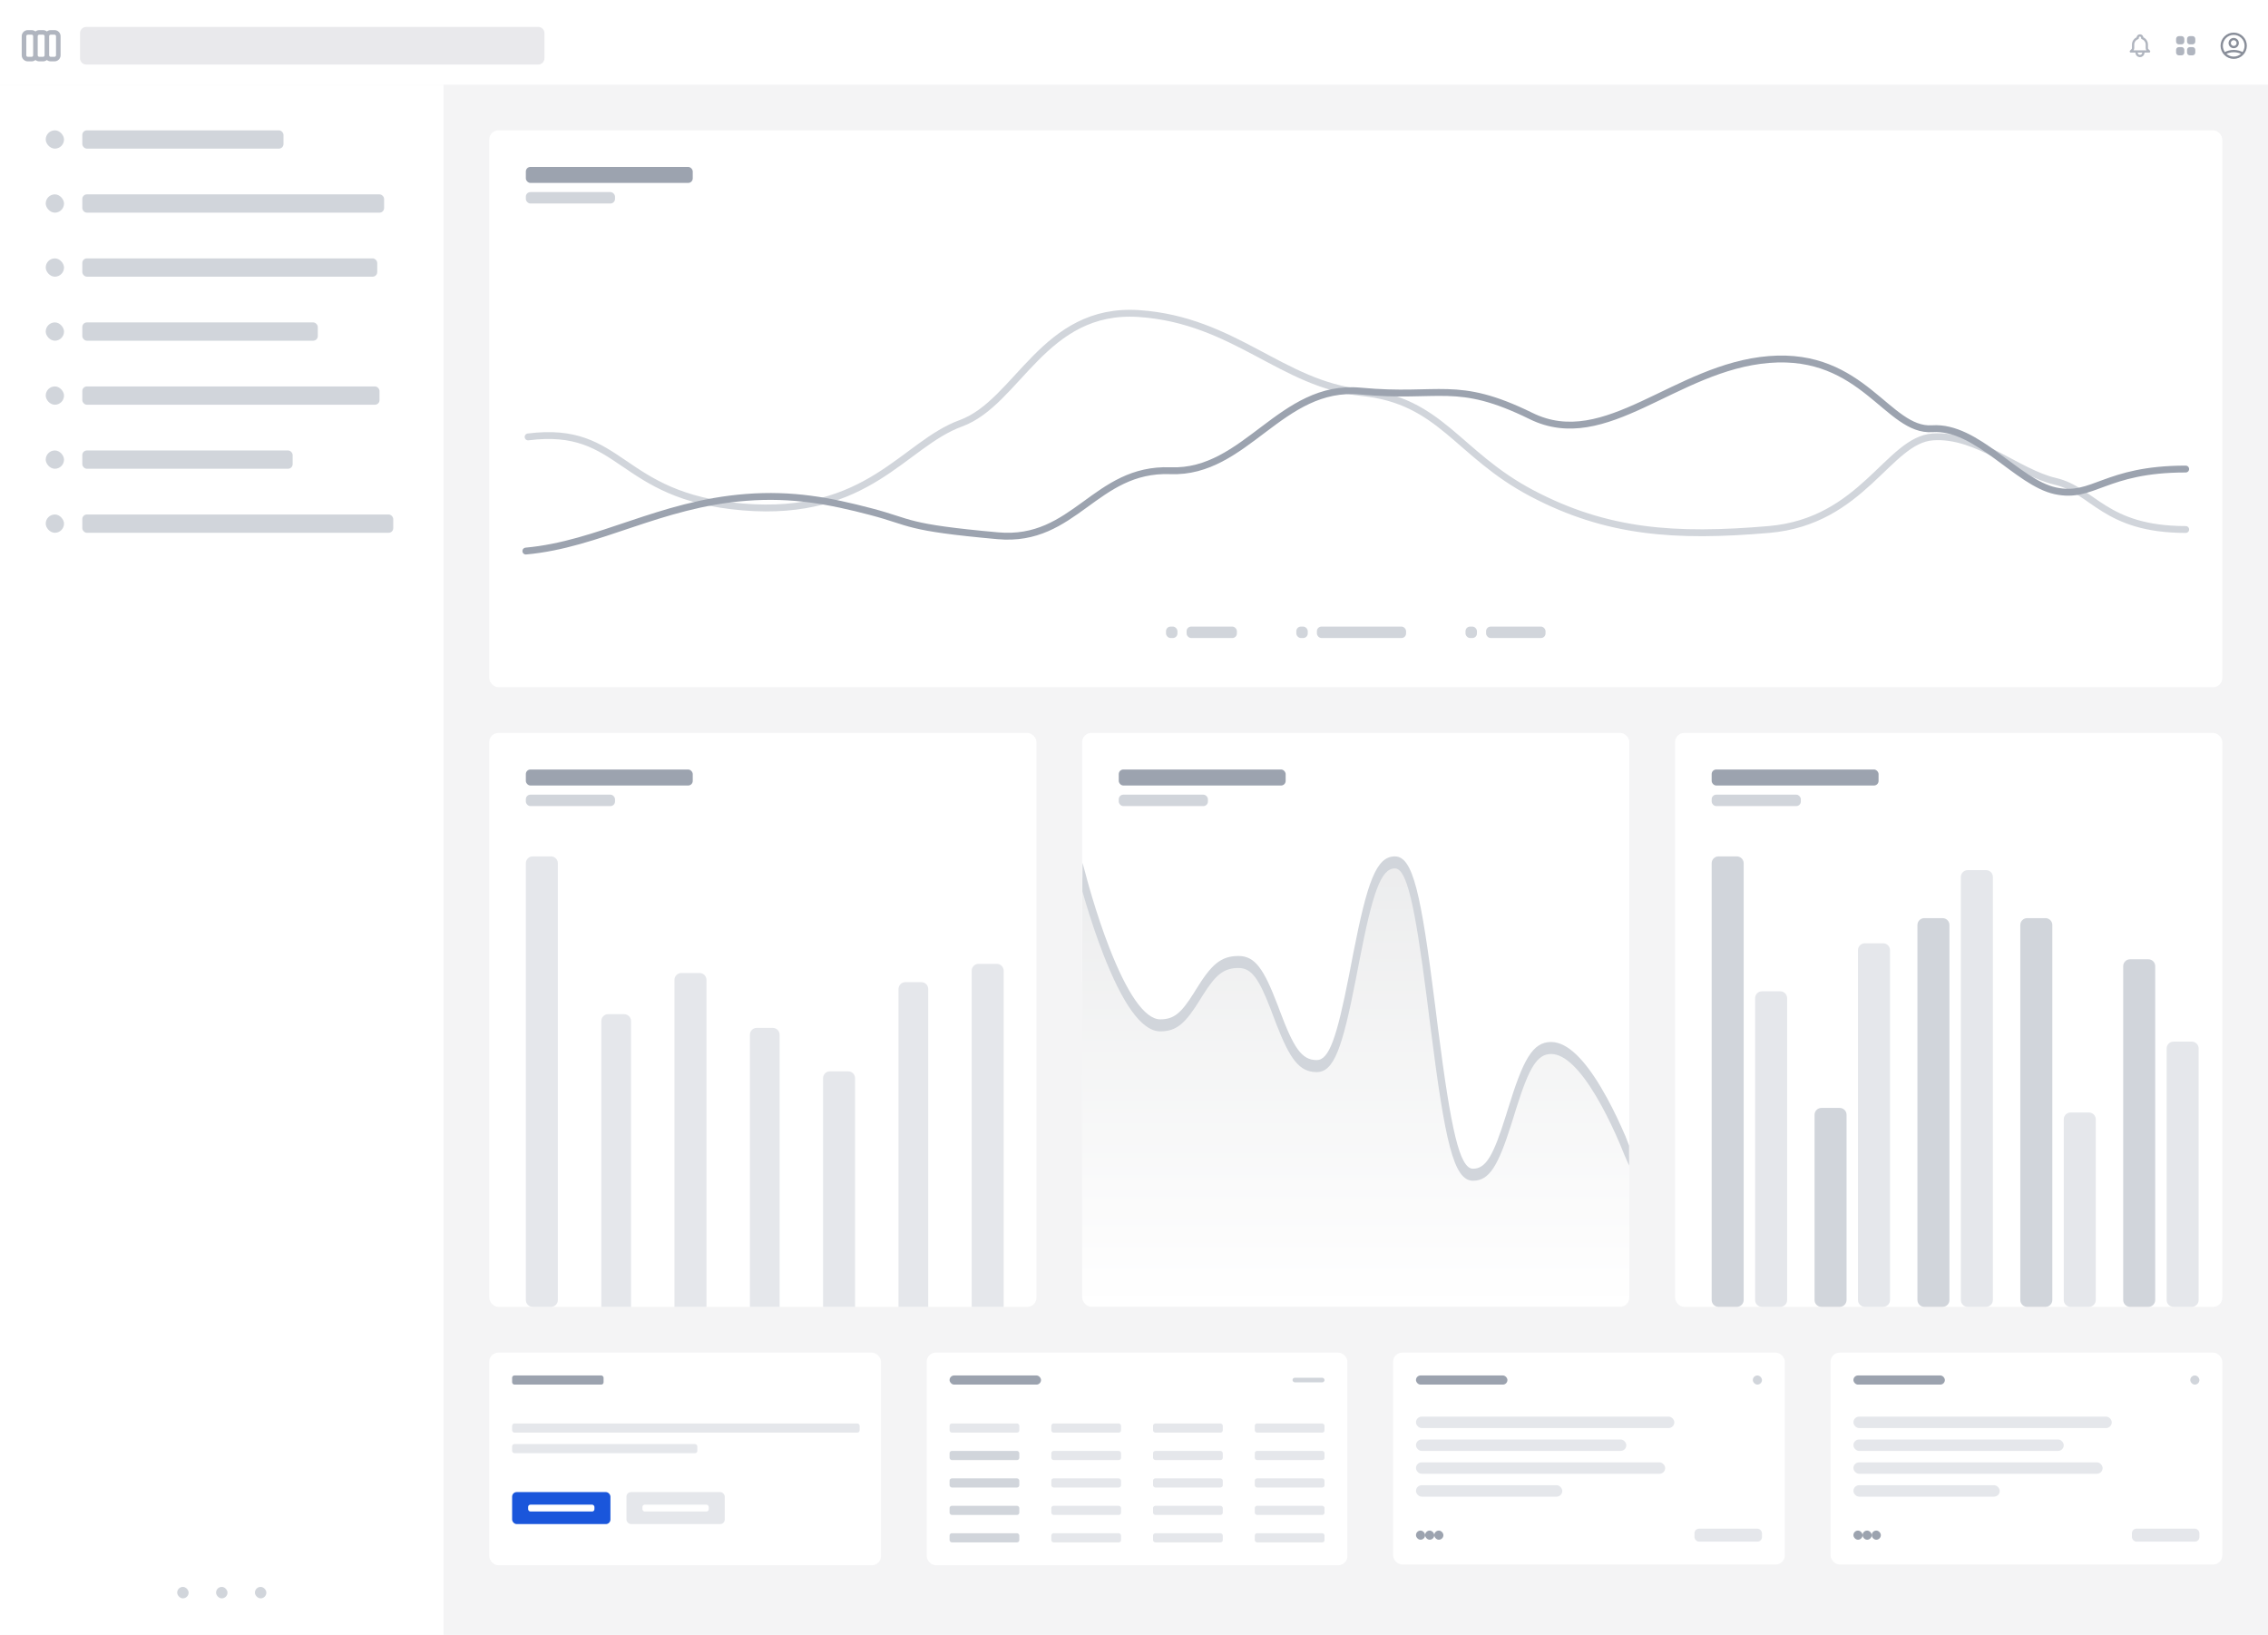 <svg width="992" height="715" viewBox="0 0 992 715" fill="none" xmlns="http://www.w3.org/2000/svg"><g clip-path="url(#clip0_2871_4801)"><rect width="992" height="715" fill="white"/><g opacity="0.8" filter="url(#filter0_dd_2871_4801)"><rect width="992" height="36" fill="white"/><path d="M15.5 22.167V13.833M15.5 22.167C15.5 22.609 15.324 23.033 15.012 23.345C14.699 23.658 14.275 23.833 13.833 23.833H12.167C11.725 23.833 11.301 23.658 10.988 23.345C10.676 23.033 10.5 22.609 10.5 22.167V13.833C10.5 13.391 10.676 12.967 10.988 12.655C11.301 12.342 11.725 12.167 12.167 12.167H13.833C14.275 12.167 14.699 12.342 15.012 12.655C15.324 12.967 15.5 13.391 15.5 13.833M15.5 22.167C15.5 22.609 15.676 23.033 15.988 23.345C16.301 23.658 16.725 23.833 17.167 23.833H18.833C19.275 23.833 19.699 23.658 20.012 23.345C20.324 23.033 20.5 22.609 20.5 22.167M15.5 13.833C15.5 13.391 15.676 12.967 15.988 12.655C16.301 12.342 16.725 12.167 17.167 12.167H18.833C19.275 12.167 19.699 12.342 20.012 12.655C20.324 12.967 20.5 13.391 20.5 13.833M20.5 22.167V13.833M20.5 22.167C20.5 22.609 20.676 23.033 20.988 23.345C21.301 23.658 21.725 23.833 22.167 23.833H23.833C24.275 23.833 24.699 23.658 25.012 23.345C25.324 23.033 25.5 22.609 25.5 22.167V13.833C25.5 13.391 25.324 12.967 25.012 12.655C24.699 12.342 24.275 12.167 23.833 12.167H22.167C21.725 12.167 21.301 12.342 20.988 12.655C20.676 12.967 20.5 13.391 20.5 13.833" stroke="#9CA3AF" stroke-width="2" stroke-linecap="round" stroke-linejoin="round"/><path d="M235.398 9.764H37.745C36.229 9.764 35 10.993 35 12.51V23.49C35 25.006 36.229 26.235 37.745 26.235H235.398C236.914 26.235 238.143 25.006 238.143 23.49V12.51C238.143 10.993 236.914 9.764 235.398 9.764Z" fill="#E4E4E7"/><path d="M937.5 20.5H940L939.297 19.797C939.203 19.703 939.128 19.591 939.077 19.468C939.026 19.345 939 19.212 939 19.079V17.5C939 16.88 938.808 16.274 938.45 15.767C938.091 15.261 937.585 14.877 937 14.671V14.5C937 14.235 936.895 13.98 936.707 13.793C936.52 13.605 936.265 13.5 936 13.5C935.735 13.5 935.48 13.605 935.293 13.793C935.105 13.98 935 14.235 935 14.5V14.671C933.835 15.082 933 16.194 933 17.5V19.079C933 19.349 932.893 19.607 932.703 19.797L932 20.5H934.5M937.5 20.5H934.5M937.5 20.5V21C937.5 21.398 937.342 21.779 937.061 22.061C936.779 22.342 936.398 22.5 936 22.5C935.602 22.5 935.221 22.342 934.939 22.061C934.658 21.779 934.5 21.398 934.5 21V20.5" stroke="#9CA3AF" stroke-linecap="round" stroke-linejoin="round"/><path d="M953 13.8C952.682 13.8 952.377 13.927 952.152 14.152C951.926 14.377 951.8 14.682 951.8 15V16.2C951.8 16.518 951.926 16.823 952.152 17.049C952.377 17.274 952.682 17.4 953 17.4H954.2C954.518 17.4 954.824 17.274 955.049 17.049C955.274 16.823 955.4 16.518 955.4 16.2V15C955.4 14.682 955.274 14.377 955.049 14.152C954.824 13.927 954.518 13.8 954.2 13.8H953ZM953 18.6C952.682 18.6 952.377 18.727 952.152 18.951C951.926 19.177 951.8 19.482 951.8 19.8V21C951.8 21.318 951.926 21.623 952.152 21.849C952.377 22.074 952.682 22.2 953 22.2H954.2C954.518 22.2 954.824 22.074 955.049 21.849C955.274 21.623 955.4 21.318 955.4 21V19.8C955.4 19.482 955.274 19.177 955.049 18.951C954.824 18.727 954.518 18.6 954.2 18.6H953ZM956.6 15C956.6 14.682 956.726 14.377 956.952 14.152C957.177 13.927 957.482 13.8 957.8 13.8H959C959.318 13.8 959.624 13.927 959.849 14.152C960.074 14.377 960.2 14.682 960.2 15V16.2C960.2 16.518 960.074 16.823 959.849 17.049C959.624 17.274 959.318 17.4 959 17.4H957.8C957.482 17.4 957.177 17.274 956.952 17.049C956.726 16.823 956.6 16.518 956.6 16.2V15ZM956.6 19.8C956.6 19.482 956.726 19.177 956.952 18.951C957.177 18.727 957.482 18.6 957.8 18.6H959C959.318 18.6 959.624 18.727 959.849 18.951C960.074 19.177 960.2 19.482 960.2 19.8V21C960.2 21.318 960.074 21.623 959.849 21.849C959.624 22.074 959.318 22.2 959 22.2H957.8C957.482 22.2 957.177 22.074 956.952 21.849C956.726 21.623 956.6 21.318 956.6 21V19.8Z" fill="#9CA3AF"/><path d="M972.987 21.386C974.211 20.694 975.594 20.331 977 20.333C978.458 20.333 979.827 20.715 981.013 21.386M978.75 16.833C978.75 17.297 978.566 17.743 978.237 18.071C977.909 18.399 977.464 18.583 977 18.583C976.536 18.583 976.091 18.399 975.763 18.071C975.434 17.743 975.25 17.297 975.25 16.833C975.25 16.369 975.434 15.924 975.763 15.596C976.091 15.268 976.536 15.083 977 15.083C977.464 15.083 977.909 15.268 978.237 15.596C978.566 15.924 978.75 16.369 978.75 16.833ZM982.25 18C982.25 18.689 982.114 19.372 981.85 20.009C981.587 20.646 981.2 21.225 980.712 21.712C980.225 22.2 979.646 22.587 979.009 22.85C978.372 23.114 977.689 23.25 977 23.25C976.311 23.25 975.628 23.114 974.991 22.85C974.354 22.587 973.775 22.2 973.288 21.712C972.8 21.225 972.413 20.646 972.15 20.009C971.886 19.372 971.75 18.689 971.75 18C971.75 16.608 972.303 15.272 973.288 14.288C974.272 13.303 975.608 12.75 977 12.75C978.392 12.75 979.728 13.303 980.712 14.288C981.697 15.272 982.25 16.608 982.25 18Z" stroke="#6B7280" stroke-linecap="round" stroke-linejoin="round"/></g><rect width="992" height="678" transform="translate(0 37)" fill="#F4F4F5"/><rect width="194" height="678" transform="translate(0 37)" fill="white"/><rect x="20" y="57" width="8" height="8" rx="4" fill="#D1D5DB"/><rect x="36" y="57" width="88" height="8" rx="2" fill="#D1D5DB"/><rect x="20" y="85" width="8" height="8" rx="4" fill="#D1D5DB"/><rect x="36" y="85" width="132" height="8" rx="2" fill="#D1D5DB"/><rect x="20" y="113" width="8" height="8" rx="4" fill="#D1D5DB"/><rect x="36" y="113" width="129" height="8" rx="2" fill="#D1D5DB"/><rect x="20" y="141" width="8" height="8" rx="4" fill="#D1D5DB"/><rect x="36" y="141" width="103" height="8" rx="2" fill="#D1D5DB"/><rect x="20" y="169" width="8" height="8" rx="4" fill="#D1D5DB"/><rect x="36" y="169" width="130" height="8" rx="2" fill="#D1D5DB"/><rect x="20" y="197" width="8" height="8" rx="4" fill="#D1D5DB"/><rect x="36" y="197" width="92" height="8" rx="2" fill="#D1D5DB"/><rect x="20" y="225" width="8" height="8" rx="4" fill="#D1D5DB"/><rect x="36" y="225" width="136" height="8" rx="2" fill="#D1D5DB"/><rect x="77.5" y="694" width="5" height="5" rx="2.5" fill="#D1D5DB"/><rect x="94.5" y="694" width="5" height="5" rx="2.5" fill="#D1D5DB"/><rect x="111.5" y="694" width="5" height="5" rx="2.5" fill="#D1D5DB"/><rect x="214" y="57" width="758" height="243.528" rx="4" fill="white"/><rect x="230" y="73" width="73" height="7" rx="2" fill="#9CA3AF"/><rect x="230" y="84" width="39" height="5" rx="2" fill="#D1D5DB"/><path d="M230.988 191.074C272.735 185.798 269.952 217.138 324.92 221.711C379.887 226.283 395.194 194.277 420.243 185.132C445.291 175.987 456.424 134.316 498.171 137.13C539.918 139.944 560.792 168.137 595.581 171.654C630.371 175.171 637.329 198.497 670.031 215.731C702.733 232.966 732.652 235.076 773.703 231.559C814.755 228.041 825.888 192.481 845.37 191.074C864.852 189.667 882.246 206.625 898.945 210.494C915.644 214.363 920.515 231.559 956 231.559" stroke="#D1D5DB" stroke-width="3" stroke-linecap="round" stroke-linejoin="round"/><path d="M230 240.994C261.932 238.105 288.191 220.486 326.292 217.524C346.599 215.946 362.868 219.018 381.019 223.792C399.17 228.565 395.617 230.626 436.439 234.306C470.126 237.343 478.938 204.601 511.948 205.859C544.959 207.117 560.226 167.751 595.078 171.037C629.93 174.324 636.893 165.827 669.654 181.929C702.415 198.031 732.682 160.499 773.807 157.213C814.932 153.927 825.643 188.805 845.16 187.49C864.677 186.176 882.25 211.029 898.978 214.644C915.707 218.258 920.451 205.127 956 205.127" stroke="#9CA3AF" stroke-width="3" stroke-linecap="round" stroke-linejoin="round"/><rect x="510" y="274.028" width="5" height="5" rx="2" fill="#D1D5DB"/><rect x="519" y="274.028" width="22" height="5" rx="2" fill="#D1D5DB"/><rect x="567" y="274.028" width="5" height="5" rx="2" fill="#D1D5DB"/><rect x="576" y="274.028" width="39" height="5" rx="2" fill="#D1D5DB"/><rect x="641" y="274.028" width="5" height="5" rx="2" fill="#D1D5DB"/><rect x="650" y="274.028" width="26" height="5" rx="2" fill="#D1D5DB"/><g clip-path="url(#clip1_2871_4801)"><rect x="214" y="320.528" width="239.333" height="251" rx="4" fill="white"/><rect x="230" y="336.528" width="73" height="7" rx="2" fill="#9CA3AF"/><rect x="230" y="347.528" width="39" height="5" rx="2" fill="#D1D5DB"/><path d="M233 571.528C231.343 571.528 230 570.185 230 568.528V377.528C230 375.871 231.343 374.528 233 374.528H241C242.657 374.528 244 375.871 244 377.528V568.528C244 570.185 242.657 571.528 241 571.528H233Z" fill="#E5E7EB"/><path d="M263 571.528V446.528C263 444.871 264.343 443.528 266 443.528H273C274.657 443.528 276 444.871 276 446.528V571.528H263Z" fill="#E5E7EB"/><path d="M295 571.528V428.528C295 426.871 296.343 425.528 298 425.528H306C307.657 425.528 309 426.871 309 428.528V571.528H295Z" fill="#E5E7EB"/><path d="M328 571.528V452.528C328 450.871 329.343 449.528 331 449.528H338C339.657 449.528 341 450.871 341 452.528V571.528H328Z" fill="#E5E7EB"/><path d="M360 571.528V471.528C360 469.871 361.343 468.528 363 468.528H371C372.657 468.528 374 469.871 374 471.528V571.528H360Z" fill="#E5E7EB"/><path d="M393 571.528V432.528C393 430.871 394.343 429.528 396 429.528H403C404.657 429.528 406 430.871 406 432.528V571.528H393Z" fill="#E5E7EB"/><path d="M425 571.528V424.528C425 422.871 426.343 421.528 428 421.528H436C437.657 421.528 439 422.871 439 424.528V571.528H425Z" fill="#E5E7EB"/></g><g clip-path="url(#clip2_2871_4801)"><rect x="473.333" y="320.528" width="239.333" height="251" rx="4" fill="white"/><g clip-path="url(#clip3_2871_4801)"><rect x="489.333" y="336.528" width="73" height="7" rx="2" fill="#9CA3AF"/><rect x="489.333" y="347.528" width="39" height="5" rx="2" fill="#D1D5DB"/></g><g opacity="0.3"><path fill-rule="evenodd" clip-rule="evenodd" d="M473.333 383.121C473.333 383.121 489.94 448.74 507.524 448.74C524.131 448.74 524.131 420.902 541.714 420.902C558.321 420.902 558.321 466.636 575.905 466.636C592.511 466.636 592.511 377.155 610.095 377.155C626.702 377.155 626.702 514.36 644.286 514.36C660.892 514.36 660.892 458.682 678.476 458.682C695.083 458.682 712.667 506.406 712.667 506.406V571.528H473.333V383.121Z" fill="#C2C4C7"/><path fill-rule="evenodd" clip-rule="evenodd" d="M473.333 383.121C473.333 383.121 489.94 448.74 507.524 448.74C524.131 448.74 524.131 420.902 541.714 420.902C558.321 420.902 558.321 466.636 575.905 466.636C592.511 466.636 592.511 377.155 610.095 377.155C626.702 377.155 626.702 514.36 644.286 514.36C660.892 514.36 660.892 458.682 678.476 458.682C695.083 458.682 712.667 506.406 712.667 506.406V571.528H473.333V383.121Z" fill="url(#paint0_linear_2871_4801)"/></g><path fill-rule="evenodd" clip-rule="evenodd" d="M610.095 374.528C618.03 374.528 621.513 390.518 627.707 439.658L628.952 449.558C634.655 494.295 638.436 511.115 644.286 511.115C650.016 511.115 653.252 505.193 658.743 487.642L659.615 484.827C666.211 463.44 670.287 455.688 678.476 455.688C679.429 455.688 680.394 455.83 681.369 456.107C688.375 458.1 695.662 466.901 702.964 480.303C705.841 485.581 708.522 491.227 710.941 496.873C711.576 498.355 712.026 499.757 712.553 501.062V502.8V504.566V509.748L710.564 505.228C709.933 503.631 709.202 501.848 708.379 499.928C706.027 494.438 703.42 488.95 700.634 483.836C693.765 471.23 686.978 463.031 680.839 461.285C680.036 461.057 679.249 460.942 678.476 460.942C672.344 460.942 668.877 466.868 663.428 483.992L661.012 491.731C655.258 509.821 651.468 516.368 644.286 516.368C635.773 516.368 632.012 499.352 625.586 448.399L624.066 436.347C618.772 395.201 615.272 379.782 610.095 379.782C603.974 379.782 600.337 390.51 594.509 420.551L593.031 428.203C587.113 458.425 583.454 468.86 575.905 468.86C568.309 468.86 564.22 463.19 558.283 447.936L555.615 440.933C550.499 427.776 547.322 423.331 541.714 423.331C535.156 423.331 531.703 426.356 526.094 435.251L524.984 437.038C518.637 447.327 514.787 451.044 507.524 451.044C499.107 451.044 490.727 438.308 482.514 417.185C479.701 409.949 477.108 402.211 474.794 394.473L473.867 391.32C473.72 390.812 473.577 390.312 473.438 389.821V385.174L473.485 377.331L474.783 382.068L475.514 384.81L476.285 387.575C476.693 389.015 477.136 390.537 477.612 392.128C479.877 399.701 482.413 407.272 485.156 414.326C492.817 434.031 500.555 445.791 507.524 445.791C513.509 445.791 516.704 442.947 522.076 434.416L523.156 432.677C529.746 421.994 533.864 418.078 541.714 418.078C548.98 418.078 552.811 423.793 558.823 439.543L559.778 442.074C565.828 458.188 569.297 463.607 575.905 463.607C581.315 463.607 584.676 453.894 590.041 426.552L591.884 417.025C598.041 385.607 601.978 374.528 610.095 374.528Z" fill="#D1D5DB"/></g><g clip-path="url(#clip4_2871_4801)"><rect x="732.667" y="320.528" width="239.333" height="251" rx="4" fill="white"/><rect x="748.667" y="336.528" width="73" height="7" rx="2" fill="#9CA3AF"/><rect x="748.667" y="347.528" width="39" height="5" rx="2" fill="#D1D5DB"/><path d="M751.667 571.528C750.01 571.528 748.667 570.185 748.667 568.528V377.528C748.667 375.871 750.01 374.528 751.667 374.528H759.667C761.323 374.528 762.667 375.871 762.667 377.528V568.528C762.667 570.185 761.323 571.528 759.667 571.528H751.667Z" fill="#D1D5DB"/><path d="M770.667 571.528C769.01 571.528 767.667 570.185 767.667 568.528V436.528C767.667 434.871 769.01 433.528 770.667 433.528H778.667C780.323 433.528 781.667 434.871 781.667 436.528V568.528C781.667 570.185 780.323 571.528 778.667 571.528H770.667Z" fill="#E5E7EB"/><path d="M796.667 571.528C795.01 571.528 793.667 570.185 793.667 568.528V487.528C793.667 485.871 795.01 484.528 796.667 484.528H804.667C806.323 484.528 807.667 485.871 807.667 487.528V568.528C807.667 570.185 806.323 571.528 804.667 571.528H796.667Z" fill="#D1D5DB"/><path d="M815.667 571.528C814.01 571.528 812.667 570.185 812.667 568.528V415.528C812.667 413.871 814.01 412.528 815.667 412.528H823.667C825.323 412.528 826.667 413.871 826.667 415.528V568.528C826.667 570.185 825.323 571.528 823.667 571.528H815.667Z" fill="#E5E7EB"/><path d="M841.667 571.528C840.01 571.528 838.667 570.185 838.667 568.528V404.528C838.667 402.871 840.01 401.528 841.667 401.528H849.667C851.323 401.528 852.667 402.871 852.667 404.528V568.528C852.667 570.185 851.323 571.528 849.667 571.528H841.667Z" fill="#D1D5DB"/><path d="M860.667 571.528C859.01 571.528 857.667 570.185 857.667 568.528V383.528C857.667 381.871 859.01 380.528 860.667 380.528H868.667C870.323 380.528 871.667 381.871 871.667 383.528V568.528C871.667 570.185 870.323 571.528 868.667 571.528H860.667Z" fill="#E5E7EB"/><path d="M886.667 571.528C885.01 571.528 883.667 570.185 883.667 568.528V404.528C883.667 402.871 885.01 401.528 886.667 401.528H894.667C896.323 401.528 897.667 402.871 897.667 404.528V568.528C897.667 570.185 896.323 571.528 894.667 571.528H886.667Z" fill="#D1D5DB"/><path d="M905.667 571.528C904.01 571.528 902.667 570.185 902.667 568.528V489.528C902.667 487.871 904.01 486.528 905.667 486.528H913.667C915.323 486.528 916.667 487.871 916.667 489.528V568.528C916.667 570.185 915.323 571.528 913.667 571.528H905.667Z" fill="#E5E7EB"/><path d="M931.667 571.528C930.01 571.528 928.667 570.185 928.667 568.528V422.528C928.667 420.871 930.01 419.528 931.667 419.528H939.667C941.323 419.528 942.667 420.871 942.667 422.528V568.528C942.667 570.185 941.323 571.528 939.667 571.528H931.667Z" fill="#D1D5DB"/><path d="M950.667 571.528C949.01 571.528 947.667 570.185 947.667 568.528V458.528C947.667 456.871 949.01 455.528 950.667 455.528H958.667C960.323 455.528 961.667 456.871 961.667 458.528V568.528C961.667 570.185 960.323 571.528 958.667 571.528H950.667Z" fill="#E5E7EB"/></g><rect x="214" y="591.528" width="171.333" height="93" rx="4" fill="white"/><rect x="224" y="601.528" width="40" height="4" rx="1" fill="#9CA3AF"/><rect x="224" y="622.528" width="152" height="4" rx="1" fill="#E5E7EB"/><rect x="224" y="631.528" width="81" height="4" rx="1" fill="#E5E7EB"/><rect x="224" y="652.528" width="43" height="14" rx="2" fill="#1A56DB"/><rect x="231" y="658.028" width="29" height="3" rx="1" fill="white"/><rect x="274" y="652.528" width="43" height="14" rx="2" fill="#E5E7EB"/><rect x="281" y="658.028" width="29" height="3" rx="1" fill="white"/><rect x="405.333" y="591.528" width="184" height="93" rx="4" fill="white"/><rect x="415.333" y="601.528" width="40" height="4" rx="2" fill="#9CA3AF"/><rect x="565.333" y="602.528" width="14" height="2" rx="1" fill="#D1D5DB"/><rect x="415.333" y="622.528" width="30.5" height="4" rx="1" fill="#E5E7EB"/><rect x="459.833" y="622.528" width="30.5" height="4" rx="1" fill="#E5E7EB"/><rect x="504.333" y="622.528" width="30.5" height="4" rx="1" fill="#E5E7EB"/><rect x="548.833" y="622.528" width="30.5" height="4" rx="1" fill="#E5E7EB"/><rect x="415.333" y="634.528" width="30.5" height="4" rx="1" fill="#D1D5DB"/><rect x="459.833" y="634.528" width="30.5" height="4" rx="1" fill="#E5E7EB"/><rect x="504.333" y="634.528" width="30.5" height="4" rx="1" fill="#E5E7EB"/><rect x="548.833" y="634.528" width="30.5" height="4" rx="1" fill="#E5E7EB"/><rect x="415.333" y="646.528" width="30.5" height="4" rx="1" fill="#D1D5DB"/><rect x="459.833" y="646.528" width="30.5" height="4" rx="1" fill="#E5E7EB"/><rect x="504.333" y="646.528" width="30.5" height="4" rx="1" fill="#E5E7EB"/><rect x="548.833" y="646.528" width="30.5" height="4" rx="1" fill="#E5E7EB"/><rect x="415.333" y="658.528" width="30.5" height="4" rx="1" fill="#D1D5DB"/><rect x="459.833" y="658.528" width="30.5" height="4" rx="1" fill="#E5E7EB"/><rect x="504.333" y="658.528" width="30.5" height="4" rx="1" fill="#E5E7EB"/><rect x="548.833" y="658.528" width="30.5" height="4" rx="1" fill="#E5E7EB"/><rect x="415.333" y="670.528" width="30.5" height="4" rx="1" fill="#D1D5DB"/><rect x="459.833" y="670.528" width="30.5" height="4" rx="1" fill="#E5E7EB"/><rect x="504.333" y="670.528" width="30.5" height="4" rx="1" fill="#E5E7EB"/><rect x="548.833" y="670.528" width="30.5" height="4" rx="1" fill="#E5E7EB"/><rect x="609.333" y="591.528" width="171.333" height="92.675" rx="4" fill="white"/><rect x="619.333" y="601.528" width="40" height="4" rx="2" fill="#9CA3AF"/><rect x="766.667" y="601.528" width="4" height="4" rx="2" fill="#D1D5DB"/><rect x="619.333" y="619.528" width="113" height="5" rx="2.5" fill="#E5E7EB"/><rect x="619.333" y="629.528" width="92" height="5" rx="2.5" fill="#E5E7EB"/><rect x="619.333" y="639.528" width="109" height="5" rx="2.5" fill="#E5E7EB"/><rect x="619.333" y="649.528" width="64" height="5" rx="2.5" fill="#E5E7EB"/><rect x="619.333" y="669.366" width="4" height="4" rx="2" fill="#9CA3AF"/><rect x="623.333" y="669.366" width="4" height="4" rx="2" fill="#9CA3AF"/><rect x="627.333" y="669.366" width="4" height="4" rx="2" fill="#9CA3AF"/><rect x="741.149" y="668.528" width="29.517" height="5.675" rx="2" fill="#E5E7EB"/><rect x="800.667" y="591.528" width="171.333" height="92.675" rx="4" fill="white"/><rect x="810.667" y="601.528" width="40" height="4" rx="2" fill="#9CA3AF"/><rect x="958" y="601.528" width="4" height="4" rx="2" fill="#D1D5DB"/><rect x="810.667" y="619.528" width="113" height="5" rx="2.5" fill="#E5E7EB"/><rect x="810.667" y="629.528" width="92" height="5" rx="2.5" fill="#E5E7EB"/><rect x="810.667" y="639.528" width="109" height="5" rx="2.5" fill="#E5E7EB"/><rect x="810.667" y="649.528" width="64" height="5" rx="2.5" fill="#E5E7EB"/><rect x="810.667" y="669.366" width="4" height="4" rx="2" fill="#9CA3AF"/><rect x="814.667" y="669.366" width="4" height="4" rx="2" fill="#9CA3AF"/><rect x="818.667" y="669.366" width="4" height="4" rx="2" fill="#9CA3AF"/><rect x="932.482" y="668.528" width="29.517" height="5.675" rx="2" fill="#E5E7EB"/></g><defs><filter id="filter0_dd_2871_4801" x="-3" y="-2" width="998" height="42" filterUnits="userSpaceOnUse" color-interpolation-filters="sRGB"><feFlood flood-opacity="0" result="BackgroundImageFix"/><feColorMatrix in="SourceAlpha" type="matrix" values="0 0 0 0 0 0 0 0 0 0 0 0 0 0 0 0 0 0 127 0" result="hardAlpha"/><feOffset dy="1"/><feGaussianBlur stdDeviation="1.5"/><feColorMatrix type="matrix" values="0 0 0 0 0 0 0 0 0 0 0 0 0 0 0 0 0 0 0.1 0"/><feBlend mode="normal" in2="BackgroundImageFix" result="effect1_dropShadow_2871_4801"/><feColorMatrix in="SourceAlpha" type="matrix" values="0 0 0 0 0 0 0 0 0 0 0 0 0 0 0 0 0 0 127 0" result="hardAlpha"/><feOffset dy="1"/><feGaussianBlur stdDeviation="1"/><feColorMatrix type="matrix" values="0 0 0 0 0 0 0 0 0 0 0 0 0 0 0 0 0 0 0.06 0"/><feBlend mode="normal" in2="effect1_dropShadow_2871_4801" result="effect2_dropShadow_2871_4801"/><feBlend mode="normal" in="SourceGraphic" in2="effect2_dropShadow_2871_4801" result="shape"/></filter><linearGradient id="paint0_linear_2871_4801" x1="593" y1="377.155" x2="593" y2="571.528" gradientUnits="userSpaceOnUse"><stop offset="0.047" stop-color="white" stop-opacity="0"/><stop offset="1" stop-color="white"/></linearGradient><clipPath id="clip0_2871_4801"><rect width="992" height="715" fill="white"/></clipPath><clipPath id="clip1_2871_4801"><rect x="214" y="320.528" width="239.333" height="251" rx="4" fill="white"/></clipPath><clipPath id="clip2_2871_4801"><rect x="473.333" y="320.528" width="239.333" height="251" rx="4" fill="white"/></clipPath><clipPath id="clip3_2871_4801"><rect width="239.333" height="16" fill="white" transform="translate(473.333 336.528)"/></clipPath><clipPath id="clip4_2871_4801"><rect x="732.667" y="320.528" width="239.333" height="251" rx="4" fill="white"/></clipPath></defs></svg>